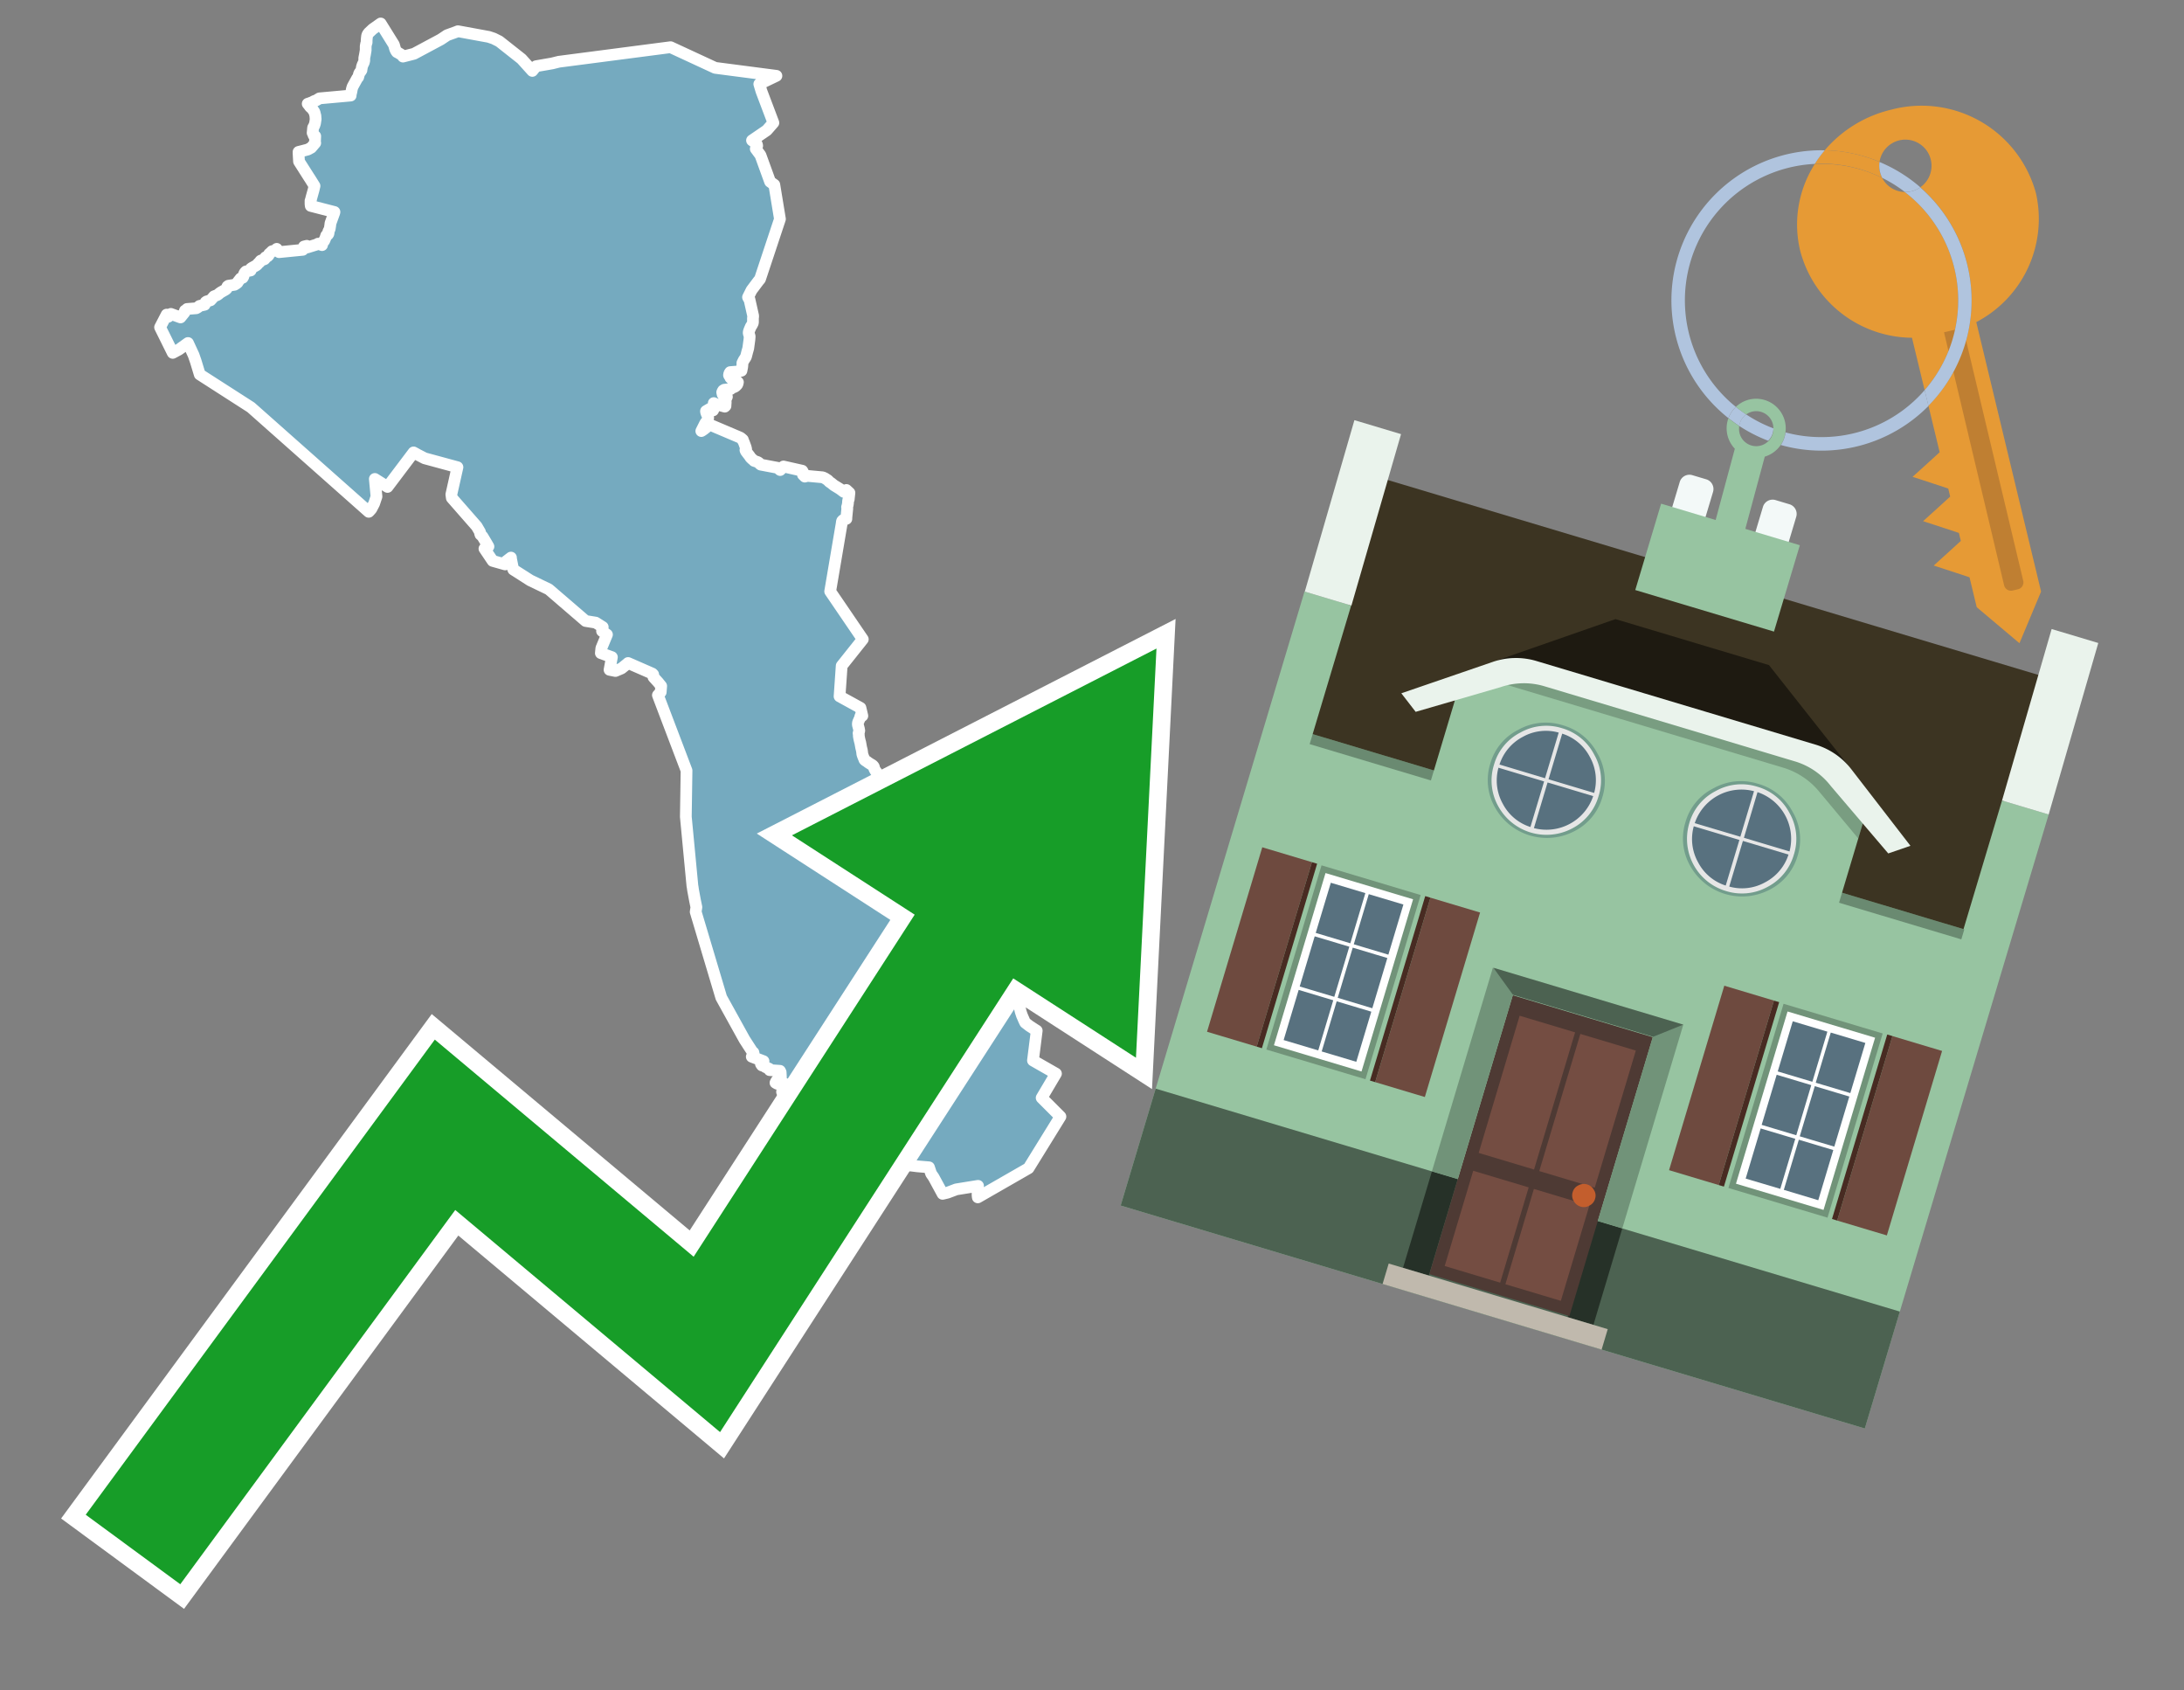<svg id="Text" xmlns="http://www.w3.org/2000/svg" width="93.05" height="72" viewBox="0 0 93.05 72"><rect x="0" y="0" width="93.05" height="72" fill="#808080" stroke="none"/><polygon points="7.1,13.4 7.17,13.49 7.25,13.43 7.28,13.37 7.69,13.52 7.86,13.31 7.87,13.27 7.88,13.23 7.94,13.2 7.97,13.16 8.36,13.13 8.43,13.09 8.5,13.03 8.72,12.98 8.74,12.94 8.76,12.87 8.8,12.84 8.97,12.79 9.06,12.69 9.12,12.62 9.25,12.57 9.31,12.53 9.34,12.5 9.41,12.45 9.62,12.33 9.66,12.29 9.69,12.2 9.73,12.17 9.99,12.13 10.07,12.08 10.12,12.04 10.14,12 10.25,11.86 10.34,11.83 10.37,11.78 10.38,11.74 10.4,11.67 10.42,11.63 10.44,11.6 10.48,11.56 10.68,11.52 10.68,11.48 10.69,11.44 10.73,11.41 10.91,11.31 10.95,11.28 11.01,11.21 11.06,11.17 11.08,11.13 11.11,11.1 11.27,11.04 11.31,10.99 11.31,10.96 11.4,10.92 11.44,10.88 11.45,10.85 11.47,10.81 11.52,10.77 11.59,10.7 11.71,10.67 11.79,10.6 11.89,10.74 12.9,10.64 12.93,10.57 12.95,10.5 13.07,10.47 13.09,10.54 13.51,10.41 13.55,10.38 13.72,10.44 13.74,10.34 13.75,10.31 13.81,10.26 13.83,10.22 13.85,10.17 13.87,10.12 13.9,10.03 13.97,9.99 13.99,9.96 14,9.92 13.99,9.86 14.01,9.82 14.04,9.77 14.05,9.73 14.07,9.6 14.08,9.51 14.24,9.07 14.25,9.03 13.24,8.77 13.23,8.69 13.23,8.61 13.23,8.55 13.25,8.5 13.26,8.45 13.29,8.34 13.36,8.09 13.4,7.92 13.2,7.6 13.16,7.54 12.74,6.88 12.72,6.53 12.72,6.47 12.88,6.43 13.11,6.37 13.26,6.29 13.43,6.09 13.42,6.04 13.43,5.8 13.36,5.76 13.36,5.71 13.32,5.66 13.34,5.44 13.39,5.35 13.4,5.32 13.42,5.26 13.43,5.2 13.44,5.13 13.45,5.07 13.44,5 13.44,4.94 13.42,4.87 13.41,4.82 13.39,4.76 13.36,4.72 13.34,4.69 13.32,4.66 13.3,4.63 13.21,4.55 13.16,4.48 13.11,4.42 13.2,4.39 13.33,4.34 13.37,4.31 13.46,4.28 13.53,4.24 13.61,4.19 14.94,4.07 14.94,4.02 14.96,3.95 14.97,3.91 14.99,3.8 15.01,3.73 15.02,3.7 15.04,3.66 15.2,3.37 15.22,3.33 15.26,3.29 15.3,3.14 15.32,3.1 15.36,3.05 15.4,2.99 15.4,2.96 15.41,2.92 15.42,2.85 15.44,2.79 15.45,2.76 15.5,2.66 15.52,2.58 15.52,2.55 15.52,2.47 15.55,2.32 15.58,2.14 15.58,2.04 15.58,1.97 15.6,1.86 15.62,1.81 15.62,1.72 15.63,1.61 15.64,1.53 15.66,1.47 15.71,1.4 15.88,1.24 16.22,1 16.78,1.9 16.79,1.93 16.83,2.07 16.84,2.1 16.88,2.18 16.91,2.22 16.97,2.25 17.15,2.36 17.17,2.41 17.64,2.29 18.78,1.68 19.05,1.5 19.41,1.37 19.51,1.33 20.82,1.57 21.03,1.64 21.27,1.76 22.22,2.51 22.68,3.02 22.84,2.82 23.36,2.73 23.53,2.7 23.81,2.63 28.57,2.01 30.47,2.89 33.08,3.23 32.35,3.58 32.44,3.88 32.95,5.23 32.67,5.55 32.04,5.98 32.23,6.12 32.25,6.16 32.26,6.21 32.25,6.24 32.2,6.34 32.4,6.61 32.81,7.74 32.99,7.87 33.23,9.33 32.38,11.89 32.32,11.96 32.02,12.36 31.87,12.66 31.9,12.72 31.93,12.75 32.09,13.46 32.08,13.56 32.08,13.59 32.08,13.64 32.08,13.68 32.08,13.71 32.08,13.74 32.07,13.77 32.05,13.81 32.03,13.85 32.01,13.88 31.99,13.91 31.93,14.05 31.9,14.14 31.9,14.17 31.9,14.2 31.92,14.26 31.94,14.33 31.93,14.46 31.88,14.83 31.85,14.94 31.84,14.97 31.81,15.09 31.78,15.2 31.75,15.25 31.69,15.34 31.65,15.42 31.63,15.46 31.63,15.55 31.62,15.64 31.59,15.79 31.48,15.82 31.11,15.85 31.09,15.88 31.07,15.92 31.06,15.98 31.08,16.02 31.11,16.05 31.12,16.09 31.15,16.12 31.19,16.15 31.25,16.18 31.44,16.28 31.42,16.36 31.4,16.39 31.36,16.43 31.33,16.46 31.27,16.49 31.18,16.52 31.13,16.57 30.86,16.6 30.81,16.63 30.78,16.68 30.77,16.71 30.79,16.8 30.81,16.83 30.84,16.87 30.97,16.9 30.93,16.99 30.91,17.02 30.91,17.06 30.92,17.13 30.91,17.26 30.91,17.29 30.88,17.32 30.51,17.22 30.41,17.17 30.4,17.44 30.38,17.48 30.25,17.41 30.08,17.51 30.08,17.54 30.11,17.63 30.13,17.67 30.15,17.7 30.16,17.73 30.17,17.77 30.17,17.83 30.16,17.86 30.16,17.89 30.13,17.93 30.08,17.98 30.04,18.04 29.88,18.36 29.93,18.33 30,18.28 30.05,18.24 30.1,18.2 30.22,18.08 31.54,18.64 31.58,18.67 31.65,18.73 31.66,18.78 31.68,18.81 31.7,18.86 31.77,19.05 31.78,19.09 31.79,19.13 31.76,19.17 31.78,19.22 31.84,19.3 31.94,19.43 31.97,19.48 32.04,19.55 32.1,19.6 32.13,19.63 32.28,19.68 32.33,19.71 32.36,19.75 32.41,19.79 32.62,19.83 33.15,19.93 33.18,19.96 33.2,19.99 33.24,20.02 33.38,19.87 34.18,20.05 34.21,20.1 34.22,20.17 34.21,20.22 34.29,20.3 34.4,20.27 35.05,20.33 35.14,20.37 35.28,20.46 35.32,20.51 35.36,20.54 35.42,20.58 35.53,20.67 35.71,20.78 35.79,20.83 35.95,20.95 35.99,20.91 36.06,20.87 36.19,20.99 36.16,21.27 36.14,21.3 36.13,21.37 36.13,21.41 36.12,21.49 36.11,21.53 36.1,21.57 36.09,21.6 36.1,21.65 36.06,22.05 36.06,22.1 35.92,22.15 35.88,22.19 35.87,22.22 35.86,22.3 35.37,25.19 36.76,27.23 35.86,28.36 35.77,29.66 36.66,30.15 36.74,30.49 36.68,30.46 36.65,30.53 36.64,30.59 36.6,30.67 36.58,30.72 36.56,30.76 36.55,30.82 36.55,30.87 36.56,30.91 36.6,31.06 36.6,31.09 36.61,31.12 36.6,31.16 36.58,31.23 36.59,31.29 36.59,31.35 36.6,31.41 36.61,31.46 36.62,31.51 36.64,31.59 36.65,31.62 36.69,31.84 36.72,31.96 36.73,32.03 36.74,32.12 36.76,32.18 36.77,32.21 36.79,32.26 36.82,32.33 36.83,32.36 36.86,32.39 36.94,32.44 36.99,32.48 37.1,32.55 37.17,32.59 37.21,32.63 37.23,32.66 37.25,32.74 37.27,32.78 37.31,32.85 37.36,32.91 37.37,32.96 37.41,33.09 37.43,33.13 37.51,33.23 37.48,33.29 37.46,33.32 37.6,33.48 37.75,33.66 37.77,33.7 37.79,33.78 37.79,33.85 37.81,33.98 37.85,34.04 37.88,34.09 37.9,34.12 37.94,34.17 37.99,34.23 38.02,34.26 38.12,34.4 38.14,34.44 38.19,34.54 38.21,34.61 38.25,34.7 38.26,34.74 38.27,34.84 38.29,34.96 38.29,35.01 38.28,35.08 38.28,35.12 38.3,35.21 38.26,35.33 38.23,35.4 38.21,35.43 38.17,35.49 38.14,35.55 38.11,35.59 38.08,35.63 38.06,35.67 38.05,35.71 37.98,35.74 37.89,35.77 37.83,35.8 37.52,35.86 37.55,35.89 37.64,35.97 37.69,36.01 37.72,36.05 37.82,36.21 37.9,36.35 38.38,37.06 38.44,37.15 38.51,37.25 38.59,37.35 38.66,37.45 38.68,37.48 38.89,37.82 39.05,38.08 39.15,38.23 39.31,38.46 39.36,38.53 39.59,38.87 39.81,39.21 40.05,39.63 40.09,39.68 40.11,39.71 40.15,39.74 40.18,39.77 40.25,39.82 40.52,39.93 40.61,39.98 40.73,40.02 41.13,40.2 41.35,40.3 41.4,40.34 41.51,40.37 41.61,40.4 41.7,40.45 41.82,40.51 41.95,40.55 42,40.58 42.02,40.61 42.04,40.67 42.12,40.75 42.15,40.79 42.16,40.82 42.17,40.85 42.21,40.9 42.27,40.95 42.29,40.98 42.34,41.03 42.4,41.13 42.47,41.2 42.5,41.23 42.52,41.26 42.54,41.31 42.61,41.35 42.66,41.42 42.78,41.59 42.82,41.63 42.85,41.67 42.98,41.83 43.04,41.89 43.1,41.96 43.16,42.03 43.18,42.07 43.2,42.11 43.25,42.21 43.29,42.31 43.32,42.4 43.41,42.75 43.42,42.78 43.43,42.83 43.47,43.02 43.49,43.1 43.54,43.25 43.64,43.48 43.68,43.56 43.86,43.7 44.09,43.85 44.17,43.9 44.01,45.17 44.99,45.73 44.38,46.76 45.18,47.56 43.82,49.76 41.66,51 41.65,50.91 41.65,50.73 41.66,50.58 41.67,50.51 40.74,50.66 40.37,50.8 40.16,50.85 39.78,50.15 39.67,49.99 39.58,49.72 39.1,49.68 38.37,49.59 38.03,49.52 38.02,49.49 37.85,49.06 37.78,48.87 37.73,48.9 37.72,48.84 37.51,48.32 37.25,47.9 37.16,47.87 37.07,47.82 36.85,47.95 36.68,47.68 36.58,47.52 36.51,47.4 36.43,47.22 36.38,47.11 36.32,46.97 36.19,46.7 36.16,46.62 36.09,46.48 34.17,47.61 34.18,47.46 34.24,47.36 34.22,47.33 34.15,47.27 33.9,47.16 33.88,47.01 33.91,46.87 33.92,46.82 33.91,46.73 33.85,46.66 33.35,46.58 33.34,46.54 33.32,46.51 33.33,46.44 33.36,46.41 33.47,46.38 33.55,46.35 33.54,46.31 33.46,46.26 33.5,46.19 33.28,46.09 33.11,46.16 33.04,46.12 33.08,46.04 33.12,46.01 33.17,45.98 33.27,45.95 33.27,45.87 33.26,45.67 33.23,45.61 32.79,45.58 32.79,45.55 32.77,45.52 32.61,45.45 32.58,45.42 32.46,45.38 32.42,45.32 32.49,45.27 32.53,45.2 32.32,45.12 32.03,45.01 32.08,44.96 32.1,44.91 32.11,44.88 32.1,44.83 32.05,44.79 31.72,44.28 30.73,42.49 29.64,38.84 29.67,38.64 29.61,38.35 29.53,37.92 29.51,37.78 29.5,37.73 29.22,34.79 29.25,32.82 28.03,29.61 28.15,29.48 28.17,29.22 28.08,29.11 28.04,29.06 27.84,28.84 27.83,28.73 27.79,28.69 26.76,28.24 26.69,28.3 26.48,28.47 26.22,28.58 25.97,28.53 26.07,27.99 25.6,27.82 25.62,27.61 25.86,27.03 25.65,26.88 25.68,26.71 25.38,26.52 24.95,26.45 23.38,25.1 22.59,24.72 21.87,24.26 21.86,24.23 21.85,24.18 21.84,24.14 21.83,24.09 21.78,23.84 21.77,23.79 21.77,23.75 21.51,23.95 21.52,24.04 20.99,23.89 20.64,23.37 20.81,23.28 20.7,23.09 20.55,22.84 20.47,22.77 20.45,22.7 20.45,22.66 20.31,22.42 19.25,21.21 19.23,21.06 19.49,19.9 18.09,19.52 17.86,19.4 17.8,19.37 17.73,19.33 17.62,19.27 16.51,20.74 15.97,20.4 16.04,21.15 15.94,21.45 15.82,21.68 15.74,21.77 15.71,21.8 10.69,17.35 8.51,15.95 8.34,15.39 8.25,15.13 8.01,14.61 7.62,14.89 7.36,15.03 6.82,13.94 " fill="#75aabf" stroke="#fff" stroke-linejoin="round" stroke-width="0.5"/><polygon points="49.272 27.624 33.741 35.58 38.97 38.959 29.553 53.529 18.525 44.281 3.652 64.518 7.681 67.479 19.396 51.538 30.678 60.999 43.169 41.673 48.398 45.053 49.272 27.624" fill="none" stroke="#fff" stroke-miterlimit="10" stroke-width="1.5"/><polygon points="49.272 27.624 33.741 35.58 38.97 38.959 29.553 53.529 18.525 44.281 3.652 64.518 7.681 67.479 19.396 51.538 30.678 60.999 43.169 41.673 48.398 45.053 49.272 27.624" fill="#179d28"/><path d="M80.19,7.577a1.16,1.16,0,0,1-.094-.251,1.114,1.114,0,0,1-.018-.429A6.367,6.367,0,0,0,77.743,6.4a5.269,5.269,0,0,0-.423.577c.1,0,.192-.007.288-.007A5.794,5.794,0,0,1,80.19,7.577Z" fill="#e69a35"/><path d="M77.608,6.4A6.394,6.394,0,0,0,73.64,17.81a1.26,1.26,0,0,1,.317-.48A5.821,5.821,0,0,1,77.32,6.981a5.269,5.269,0,0,1,.423-.577Z" fill="#b0c4de"/><path d="M84.2,13.72a4.962,4.962,0,0,0,2.545-5.48,5.047,5.047,0,0,0-6.179-3.566A5.322,5.322,0,0,0,77.743,6.4a6.367,6.367,0,0,1,2.335.493,1.114,1.114,0,1,1,1.736,1.084,6.392,6.392,0,0,1,.347,9.3l.479,1.985-.438.4-.716.648.92.3.6.2.082.341-.438.4-.716.648.92.3.605.2.082.341-.438.4-.716.649.92.3.605.2.307,1.274,1.821,1.534.921-2.2Z" fill="#e69a35"/><path d="M81.154,8.179a1.115,1.115,0,0,1-.964-.6,5.794,5.794,0,0,0-2.582-.6c-.1,0-.192,0-.288.007a4.783,4.783,0,0,0-.625,3.685,4.962,4.962,0,0,0,4.765,3.715L82,16.617a5.82,5.82,0,0,0-.846-8.438Z" fill="#e69a35"/><path d="M74.1,18.142a6.386,6.386,0,0,0,1.232.63.73.73,0,0,0,.224-.527h0a5.783,5.783,0,0,1-1.159-.593A.733.733,0,0,0,74.1,18.142Z" fill="#b0c4de"/><path d="M74.4,17.652q-.228-.152-.44-.322a1.26,1.26,0,0,0-.317.48c.148.117.3.228.46.332A.733.733,0,0,1,74.4,17.652Z" fill="#b0c4de"/><path d="M74.824,16.984a1.257,1.257,0,0,0-.867.346c.141.114.288.222.44.322a.731.731,0,0,1,1.159.593h0a.732.732,0,1,1-1.463,0,.7.7,0,0,1,.007-.1c-.158-.1-.312-.215-.46-.332a1.258,1.258,0,0,0,.273,1.3l-.979,3.635,1.275.341.98-3.639a1.266,1.266,0,0,0,.681-.5,1.249,1.249,0,0,0,.2-.538,1.328,1.328,0,0,0,.012-.168A1.262,1.262,0,0,0,74.824,16.984Z" fill="#97c4a1"/><path d="M85.974,25.1l-.226.053a.3.3,0,0,1-.362-.223l-2.56-10.777.81-.193L86.2,24.736A.3.3,0,0,1,85.974,25.1Z" fill="#bf7f32"/><path d="M80.1,7.326a1.16,1.16,0,0,0,.094.251,5.833,5.833,0,0,1,.964.6,1.137,1.137,0,0,0,.287-.031,1.108,1.108,0,0,0,.373-.167A6.371,6.371,0,0,0,80.078,6.9,1.114,1.114,0,0,0,80.1,7.326Z" fill="#b0c4de"/><path d="M77.608,18.618a5.836,5.836,0,0,1-1.534-.2,1.24,1.24,0,0,1-.2.537,6.4,6.4,0,0,0,6.291-1.666L82,16.617A5.807,5.807,0,0,1,77.608,18.618Z" fill="#b0c4de"/><path d="M81.814,7.981a1.108,1.108,0,0,1-.373.167,1.137,1.137,0,0,1-.287.031A5.82,5.82,0,0,1,82,16.617l.161.667a6.392,6.392,0,0,0-.347-9.3Z" fill="#b0c4de"/><polygon points="83.79 39.753 55.78 31.364 58.988 20.404 86.964 28.783 83.79 39.753 83.79 39.753" fill="#3c3422" fill-rule="evenodd"/><polygon points="81.705 53.32 87.284 34.692 85.297 34.097 83.656 39.575 55.926 31.269 57.567 25.791 55.579 25.196 47.746 51.348 79.451 60.844 81.705 53.32" fill="#97c4a1" fill-rule="evenodd"/><rect x="69.522" y="21.148" width="0.444" height="28.983" transform="translate(15.592 92.226) rotate(-73.326)" opacity="0.3"/><polygon points="87.284 34.692 85.297 34.097 87.411 26.793 89.398 27.388 87.284 34.692 87.284 34.692" fill="#eaf3ec" fill-rule="evenodd"/><polygon points="57.578 25.794 55.591 25.199 57.705 17.896 59.692 18.491 57.578 25.794 57.578 25.794" fill="#eaf3ec" fill-rule="evenodd"/><polygon points="79.451 60.844 80.943 55.865 49.238 46.369 47.747 51.348 79.451 60.844 79.451 60.844" fill="#4c6251" fill-rule="evenodd"/><path d="M71.566,20.528l-.522,1.743,1.418.425.523-1.744a.432.432,0,0,0-.289-.536l-.593-.177A.431.431,0,0,0,71.566,20.528Z" fill="#f3f9f8" fill-rule="evenodd"/><path d="M75.111,21.589l-.522,1.743,1.418.425.522-1.743a.43.43,0,0,0-.289-.536l-.593-.178A.43.43,0,0,0,75.111,21.589Z" fill="#f3f9f8" fill-rule="evenodd"/><polygon points="75.368 28.329 68.829 26.37 63.807 28.121 78.733 32.591 75.368 28.329" fill="#1e1a11"/><polygon points="78.248 32.422 64.442 28.287 62.236 28.998 60.064 36.247 77.453 41.455 79.651 34.116 78.248 32.422" fill="#97c4a1"/><path d="M77.74,32.516S65.088,28.725,65,28.7l-.938.43,11.892,3.562a3.175,3.175,0,0,1,1.532,1l1.685,2.02.327-1.09Z" fill-rule="evenodd" opacity="0.2"/><path d="M77.35,31.716,65.458,28.154a3.041,3.041,0,0,0-1.854.037l-3.9,1.339.611.79,3.626-1.054a3.045,3.045,0,0,1,1.855-.037l10.673,3.2A3.028,3.028,0,0,1,78,33.477l2.45,2.874.945-.325-2.518-3.26A3.036,3.036,0,0,0,77.35,31.716Z" fill="#eaf3ec"/><polygon points="76.683 23.223 70.773 21.453 69.671 25.132 75.581 26.902 76.683 23.223 76.683 23.223" fill="#97c4a1" fill-rule="evenodd"/><g id="Symbol_9_0_Layer2_0_MEMBER_8_MEMBER_21_MEMBER_0_FILL" data-name="Symbol 9 0 Layer2 0 MEMBER 8 MEMBER 21 MEMBER 0 FILL"><path d="M66.584,30.892a2.39,2.39,0,0,0-1.891.189,2.317,2.317,0,0,0-1.2,1.448A2.345,2.345,0,0,0,63.7,34.4a2.528,2.528,0,0,0,3.367,1.008,2.339,2.339,0,0,0,1.2-1.447,2.313,2.313,0,0,0-.208-1.87A2.394,2.394,0,0,0,66.584,30.892Z" fill="#729d8c"/></g><g id="Symbol_9_0_Layer2_0_MEMBER_8_MEMBER_21_MEMBER_1_FILL" data-name="Symbol 9 0 Layer2 0 MEMBER 8 MEMBER 21 MEMBER 1 FILL"><path d="M66.547,31.016a2.241,2.241,0,0,0-1.769.185,2.213,2.213,0,0,0-1.127,1.376,2.239,2.239,0,0,0,.185,1.768,2.341,2.341,0,0,0,3.145.942,2.234,2.234,0,0,0,1.126-1.376,2.207,2.207,0,0,0-.185-1.768A2.237,2.237,0,0,0,66.547,31.016Z" fill="#e6e6e6"/></g><g id="Symbol_9_0_Layer2_0_MEMBER_8_MEMBER_21_MEMBER_2_MEMBER_0_FILL" data-name="Symbol 9 0 Layer2 0 MEMBER 8 MEMBER 21 MEMBER 2 MEMBER 0 FILL"><path d="M65.787,33.284,63.843,32.7a2.036,2.036,0,0,0,.186,1.539,2.015,2.015,0,0,0,1.175.986Z" fill="#58717f"/></g><g id="Symbol_9_0_Layer2_0_MEMBER_8_MEMBER_21_MEMBER_2_MEMBER_1_FILL" data-name="Symbol 9 0 Layer2 0 MEMBER 8 MEMBER 21 MEMBER 2 MEMBER 1 FILL"><path d="M65.827,33.148l.582-1.944a2.01,2.01,0,0,0-1.523.178,2.037,2.037,0,0,0-1,1.183Z" fill="#58717f"/></g><g id="Symbol_9_0_Layer2_0_MEMBER_8_MEMBER_21_MEMBER_2_MEMBER_2_FILL" data-name="Symbol 9 0 Layer2 0 MEMBER 8 MEMBER 21 MEMBER 2 MEMBER 2 FILL"><path d="M67.878,33.91l-1.943-.582-.582,1.944a2.1,2.1,0,0,0,2.525-1.362Z" fill="#58717f"/></g><g id="Symbol_9_0_Layer2_0_MEMBER_8_MEMBER_21_MEMBER_2_MEMBER_3_FILL" data-name="Symbol 9 0 Layer2 0 MEMBER 8 MEMBER 21 MEMBER 2 MEMBER 3 FILL"><path d="M66.558,31.249l-.582,1.943,1.943.582a2.031,2.031,0,0,0-.186-1.539A2.009,2.009,0,0,0,66.558,31.249Z" fill="#58717f"/></g><g id="Symbol_9_0_Layer2_0_MEMBER_8_MEMBER_21_MEMBER_0_FILL-2" data-name="Symbol 9 0 Layer2 0 MEMBER 8 MEMBER 21 MEMBER 0 FILL"><path d="M74.9,33.384a2.4,2.4,0,0,0-1.891.189,2.316,2.316,0,0,0-1.2,1.448,2.341,2.341,0,0,0,.209,1.87A2.527,2.527,0,0,0,75.387,37.9a2.345,2.345,0,0,0,1.2-1.447,2.314,2.314,0,0,0-.209-1.87A2.389,2.389,0,0,0,74.9,33.384Z" fill="#729d8c"/></g><g id="Symbol_9_0_Layer2_0_MEMBER_8_MEMBER_21_MEMBER_1_FILL-2" data-name="Symbol 9 0 Layer2 0 MEMBER 8 MEMBER 21 MEMBER 1 FILL"><path d="M74.867,33.508a2.239,2.239,0,0,0-1.768.185,2.21,2.21,0,0,0-1.127,1.376,2.316,2.316,0,0,0,1.564,2.883,2.261,2.261,0,0,0,1.765-.173A2.237,2.237,0,0,0,76.428,36.4a2.209,2.209,0,0,0-.185-1.769A2.239,2.239,0,0,0,74.867,33.508Z" fill="#e6e6e6"/></g><g id="Symbol_9_0_Layer2_0_MEMBER_8_MEMBER_21_MEMBER_2_MEMBER_0_FILL-2" data-name="Symbol 9 0 Layer2 0 MEMBER 8 MEMBER 21 MEMBER 2 MEMBER 0 FILL"><path d="M74.107,35.776l-1.943-.582a2.031,2.031,0,0,0,.186,1.539,2.009,2.009,0,0,0,1.175.986Z" fill="#58717f"/></g><g id="Symbol_9_0_Layer2_0_MEMBER_8_MEMBER_21_MEMBER_2_MEMBER_1_FILL-2" data-name="Symbol 9 0 Layer2 0 MEMBER 8 MEMBER 21 MEMBER 2 MEMBER 1 FILL"><path d="M74.148,35.64,74.73,33.7a2.1,2.1,0,0,0-2.525,1.362Z" fill="#58717f"/></g><g id="Symbol_9_0_Layer2_0_MEMBER_8_MEMBER_21_MEMBER_2_MEMBER_2_FILL-2" data-name="Symbol 9 0 Layer2 0 MEMBER 8 MEMBER 21 MEMBER 2 MEMBER 2 FILL"><path d="M76.2,36.4l-1.943-.582-.582,1.944a2.015,2.015,0,0,0,1.523-.178A2.036,2.036,0,0,0,76.2,36.4Z" fill="#58717f"/></g><g id="Symbol_9_0_Layer2_0_MEMBER_8_MEMBER_21_MEMBER_2_MEMBER_3_FILL-2" data-name="Symbol 9 0 Layer2 0 MEMBER 8 MEMBER 21 MEMBER 2 MEMBER 3 FILL"><path d="M74.879,33.741,74.3,35.684l1.943.582a2.1,2.1,0,0,0-1.361-2.525Z" fill="#58717f"/></g><polygon points="51.426 43.946 53.542 44.58 55.896 36.723 53.78 36.089 51.426 43.946 51.426 43.946" fill="#6e4a3f" fill-rule="evenodd"/><polygon points="53.542 44.58 53.764 44.647 56.117 36.789 55.896 36.723 53.542 44.58 53.542 44.58" fill="#482b22" fill-rule="evenodd"/><polygon points="60.706 46.726 58.59 46.092 60.943 38.235 63.059 38.868 60.706 46.726 60.706 46.726" fill="#6e4a3f" fill-rule="evenodd"/><polygon points="58.59 46.092 58.368 46.026 60.722 38.168 60.943 38.235 58.59 46.092 58.59 46.092" fill="#482b22" fill-rule="evenodd"/><rect x="53.146" y="39.209" width="8.19" height="4.408" transform="translate(1.145 84.365) rotate(-73.326)" fill="#719379"/><polygon points="60.205 38.304 56.474 37.187 54.277 44.522 58.008 45.639 60.205 38.304 60.205 38.304" fill="#fff" fill-rule="evenodd"/><path d="M59.792,38.527l-.64,2.136-1.474-.442.639-2.135,1.475.441Zm-1.621-.485-.64,2.136-1.474-.442L56.7,37.6l1.474.442Zm-2.158,1.84,1.475.441-.64,2.136-1.474-.441.639-2.136Zm-.683,2.282,1.474.441-.639,2.136L54.69,44.3l.64-2.135Zm.981,2.621.639-2.136,1.475.442-.64,2.135-1.474-.441Zm2.158-1.84L56.994,42.5l.64-2.136,1.474.442-.639,2.136Z" fill="#58717f" fill-rule="evenodd"/><polygon points="80.39 52.621 78.274 51.988 80.628 44.13 82.743 44.764 80.39 52.621 80.39 52.621" fill="#6e4a3f" fill-rule="evenodd"/><polygon points="78.274 51.988 78.053 51.921 80.406 44.064 80.628 44.13 78.274 51.988 78.274 51.988" fill="#482b22" fill-rule="evenodd"/><polygon points="71.111 49.842 73.227 50.476 75.58 42.619 73.464 41.985 71.111 49.842 71.111 49.842" fill="#6e4a3f" fill-rule="evenodd"/><polygon points="73.227 50.476 73.448 50.542 75.802 42.685 75.58 42.619 73.227 50.476 73.227 50.476" fill="#482b22" fill-rule="evenodd"/><rect x="72.83" y="45.105" width="8.19" height="4.408" transform="translate(9.534 107.426) rotate(-73.326)" fill="#719379"/><polygon points="76.159 43.083 79.889 44.2 77.692 51.535 73.962 50.418 76.159 43.083 76.159 43.083" fill="#fff" fill-rule="evenodd"/><path d="M76.381,43.5l1.475.442-.64,2.135-1.475-.441.64-2.136ZM78,43.981l1.474.442-.64,2.136-1.474-.442L78,43.981Zm.791,2.724-.64,2.135L76.679,48.4l.64-2.136,1.474.442Zm-.684,2.282-.639,2.135L76,50.68l.64-2.135,1.474.442Zm-2.26,1.65L74.375,50.2l.639-2.135,1.475.441-.64,2.136Zm-.791-2.724.64-2.135,1.474.441-.639,2.136-1.475-.442Z" fill="#58717f" fill-rule="evenodd"/><polygon points="67.888 56.431 69.118 52.323 68.019 51.994 66.789 56.102 67.888 56.431 67.888 56.431" fill="#263128" fill-rule="evenodd"/><polygon points="60.877 54.331 62.108 50.223 61.007 49.894 59.776 54.002 60.877 54.331 60.877 54.331" fill="#263128" fill-rule="evenodd"/><g id="Symbol_9_0_Layer2_0_MEMBER_8_MEMBER_12_MEMBER_0_FILL" data-name="Symbol 9 0 Layer2 0 MEMBER 8 MEMBER 12 MEMBER 0 FILL"><path d="M70.418,44.178l-5.965-1.786L60.9,54.27l5.964,1.786Z" fill="#4e3a34"/></g><g id="Symbol_9_0_Layer2_0_MEMBER_8_MEMBER_12_MEMBER_1_MEMBER_0_FILL" data-name="Symbol 9 0 Layer2 0 MEMBER 8 MEMBER 12 MEMBER 1 MEMBER 0 FILL"><path d="M65.358,49.815l1.75-5.843-2.363-.708L63,49.107Z" fill="#744d42"/></g><g id="Symbol_9_0_Layer2_0_MEMBER_8_MEMBER_12_MEMBER_1_MEMBER_1_FILL" data-name="Symbol 9 0 Layer2 0 MEMBER 8 MEMBER 12 MEMBER 1 MEMBER 1 FILL"><path d="M67.331,44.039l-1.75,5.842,2.364.708,1.75-5.842Z" fill="#744d42"/></g><g id="Symbol_9_0_Layer2_0_MEMBER_8_MEMBER_12_MEMBER_2_MEMBER_0_FILL" data-name="Symbol 9 0 Layer2 0 MEMBER 8 MEMBER 12 MEMBER 2 MEMBER 0 FILL"><path d="M63.915,54.633l1.215-4.058-2.363-.707-1.215,4.057Z" fill="#744d42"/></g><g id="Symbol_9_0_Layer2_0_MEMBER_8_MEMBER_12_MEMBER_2_MEMBER_1_FILL" data-name="Symbol 9 0 Layer2 0 MEMBER 8 MEMBER 12 MEMBER 2 MEMBER 1 FILL"><path d="M66.5,55.407l1.215-4.057-2.363-.708L64.138,54.7Z" fill="#744d42"/></g><g id="Symbol_9_0_Layer2_0_MEMBER_8_MEMBER_13_FILL" data-name="Symbol 9 0 Layer2 0 MEMBER 8 MEMBER 13 FILL"><path d="M67.959,51.058a.439.439,0,0,0-.045-.367.487.487,0,0,0-.669-.2.445.445,0,0,0-.239.282.457.457,0,0,0,.041.378.481.481,0,0,0,.293.242.459.459,0,0,0,.377-.042A.453.453,0,0,0,67.959,51.058Z" fill="#c35e2d"/></g><g id="Symbol_9_0_Layer2_0_MEMBER_8_MEMBER_14_FILL" data-name="Symbol 9 0 Layer2 0 MEMBER 8 MEMBER 14 FILL"><path d="M64.557,42.047l-.951-.833-2.6,8.68,1.1.329Z" fill="#719379"/></g><g id="Symbol_9_0_Layer2_0_MEMBER_8_MEMBER_15_FILL" data-name="Symbol 9 0 Layer2 0 MEMBER 8 MEMBER 15 FILL"><path d="M71.718,43.643l-1.2.19L68.072,52.01l1.046.313Z" fill="#719379"/></g><g id="Symbol_9_0_Layer2_0_MEMBER_8_MEMBER_16_FILL" data-name="Symbol 9 0 Layer2 0 MEMBER 8 MEMBER 16 FILL"><path d="M63.627,41.22l.836,1.156,5.961,1.786,1.294-.519Z" fill="#4c6251"/></g><polygon points="58.905 54.69 59.166 53.819 68.498 56.614 68.237 57.485 58.905 54.69 58.905 54.69" fill="#c0b9ad" fill-rule="evenodd"/></svg>